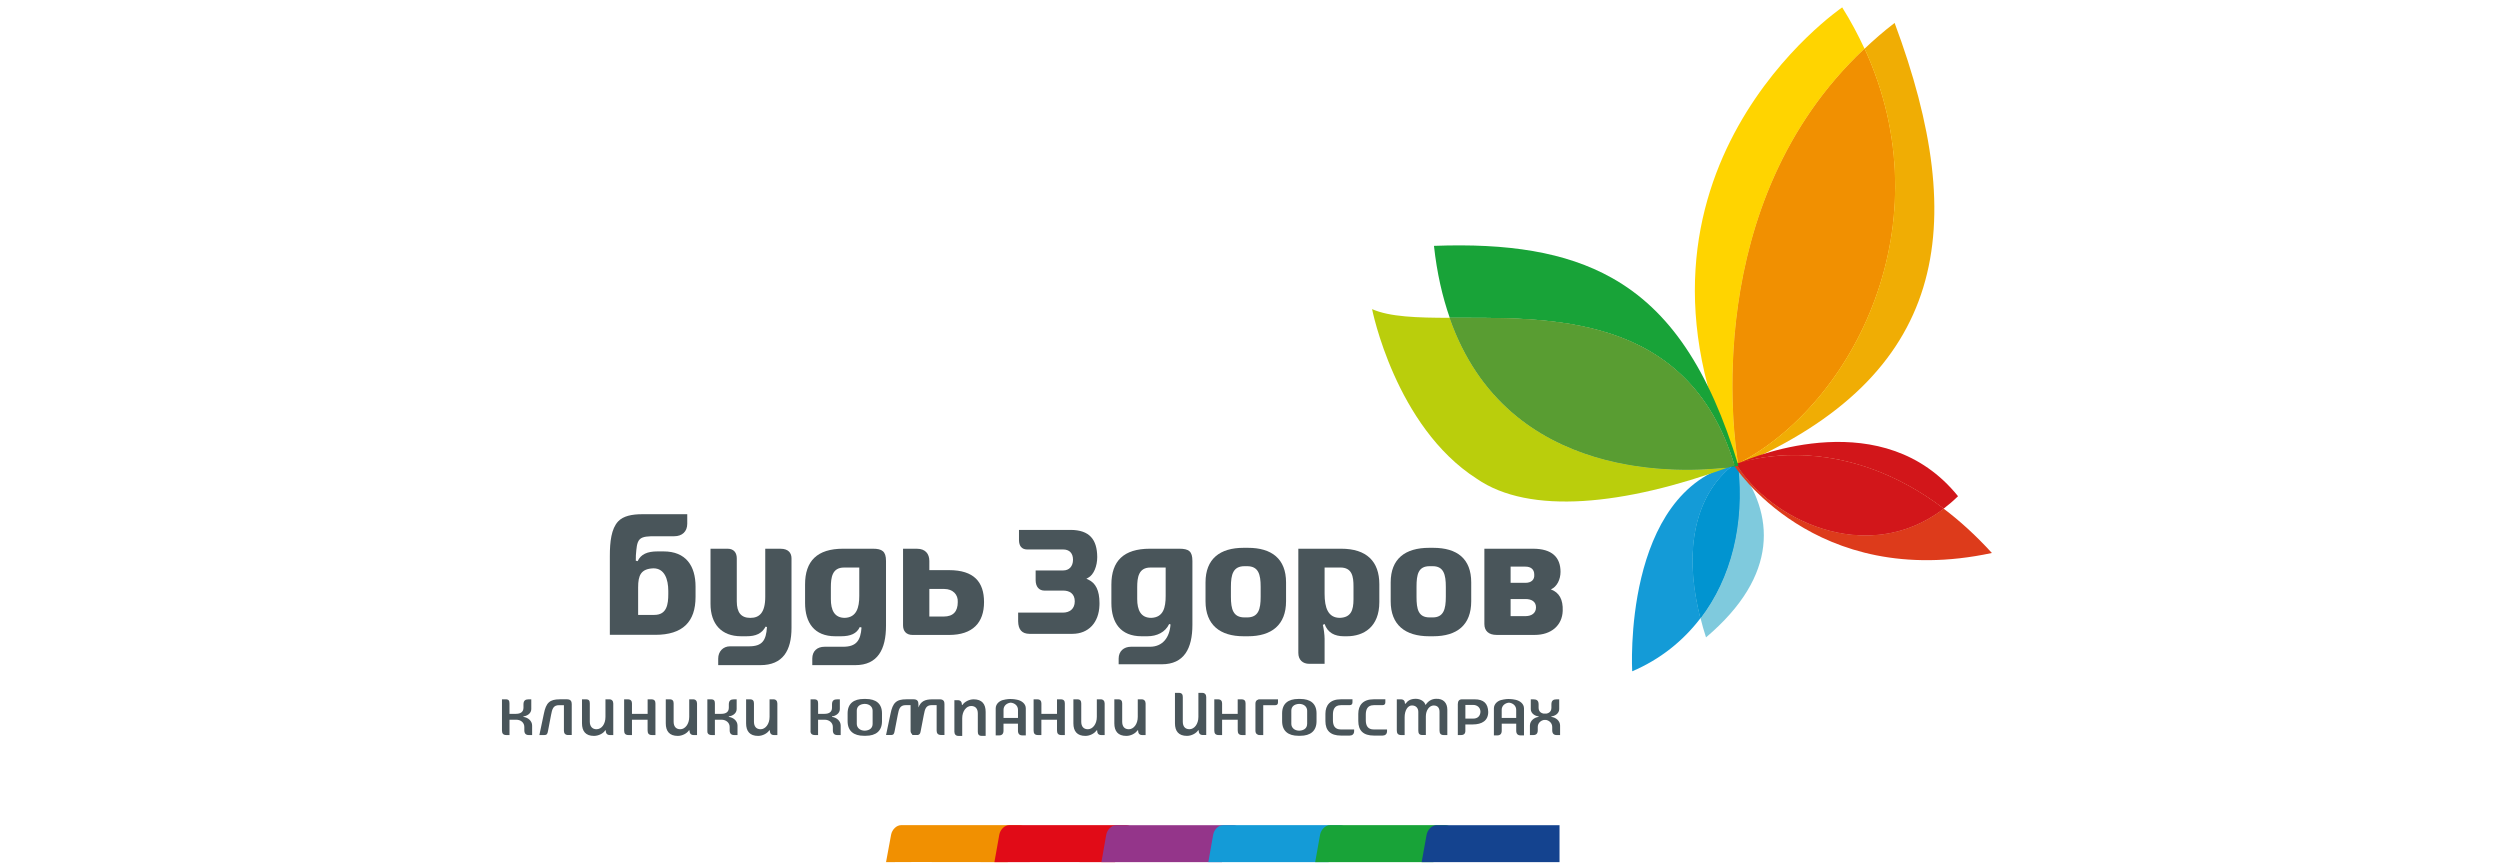 <?xml version="1.0" encoding="UTF-8"?> <svg xmlns="http://www.w3.org/2000/svg" width="254" height="88" viewBox="0 0 254 88" fill="none"> <path d="M64.211 72.526H65.799V71.051H66.167C66.505 71.051 66.592 71.223 66.592 71.478V74.682H66.25C65.882 74.682 65.796 74.486 65.796 74.201V73.123H64.208V74.682H63.866C63.495 74.682 63.412 74.486 63.412 74.201V71.051H63.78C64.122 71.051 64.208 71.253 64.208 71.478V72.526H64.211Z" fill="#49555A"></path> <path d="M56.869 71.051C55.851 71.051 55.48 71.392 55.254 72.526L54.8 74.682H55.281C55.593 74.682 55.622 74.542 55.679 74.257L55.987 72.639C56.103 72.016 56.213 71.645 56.813 71.645H57.294V74.254C57.294 74.51 57.436 74.679 57.718 74.679H58.089V71.532C58.089 71.25 57.976 71.048 57.605 71.048H56.869V71.051Z" fill="#49555A"></path> <path d="M95.481 71.051H94.745C93.955 71.051 93.557 71.262 93.311 71.879V71.532C93.311 71.25 93.198 71.048 92.827 71.048H92.091C91.072 71.048 90.701 71.389 90.476 72.524L90.022 74.679H90.502C90.814 74.679 90.844 74.539 90.9 74.254L91.212 72.636C91.328 72.013 91.438 71.642 92.034 71.642H92.515V74.251C92.515 74.412 92.578 74.53 92.687 74.602L92.673 74.673H93.308V74.652C93.471 74.605 93.507 74.474 93.548 74.251L93.86 72.633C93.973 72.01 94.086 71.639 94.682 71.639H95.163V74.248C95.163 74.504 95.306 74.673 95.588 74.673H95.956V71.526C95.965 71.253 95.849 71.051 95.481 71.051Z" fill="#49555A"></path> <path d="M61.515 72.838V71.051H61.913C62.168 71.051 62.308 71.223 62.308 71.478V74.682H61.969C61.658 74.682 61.542 74.486 61.542 74.201H61.486C61.316 74.513 60.806 74.768 60.349 74.768C59.499 74.768 59.131 74.287 59.131 73.491V71.051H59.526C59.865 71.051 59.924 71.223 59.924 71.478V73.322C59.924 73.803 60.179 74.091 60.604 74.091C61.12 74.088 61.515 73.577 61.515 72.838Z" fill="#49555A"></path> <path d="M51 74.201V71.051H51.395C51.707 71.051 51.763 71.223 51.763 71.478V72.526H52.416C52.9 72.526 53.185 72.325 53.185 71.903V71.562C53.185 71.167 53.384 71.051 53.722 71.051H53.978V72.046C53.978 72.497 53.523 72.755 53.182 72.782V72.838C53.636 72.895 54.064 73.236 54.064 73.717V74.682H53.722C53.44 74.682 53.271 74.542 53.271 74.201V73.862C53.271 73.405 52.9 73.123 52.449 73.123H51.766V74.682H51.454C51.083 74.682 51 74.483 51 74.201Z" fill="#49555A"></path> <path d="M70.026 72.838V71.051H70.424C70.677 71.051 70.819 71.223 70.819 71.478V74.682H70.478C70.166 74.682 70.053 74.486 70.053 74.201H69.997C69.798 74.513 69.317 74.768 68.866 74.768C68.014 74.768 67.643 74.287 67.643 73.491V71.051H68.04C68.355 71.051 68.441 71.223 68.441 71.478V73.322C68.441 73.803 68.67 74.091 69.121 74.091C69.599 74.088 70.026 73.577 70.026 72.838Z" fill="#49555A"></path> <path d="M78.188 72.838V71.051H78.585C78.838 71.051 78.98 71.223 78.98 71.478V74.682H78.639C78.327 74.682 78.214 74.486 78.214 74.201H78.158C77.959 74.513 77.478 74.768 77.027 74.768C76.175 74.768 75.804 74.287 75.804 73.491V71.051H76.201C76.516 71.051 76.602 71.223 76.602 71.478V73.322C76.602 73.803 76.831 74.091 77.282 74.091C77.76 74.088 78.188 73.577 78.188 72.838Z" fill="#49555A"></path> <path d="M105.803 72.526H107.392V71.051H107.76C108.101 71.051 108.187 71.223 108.187 71.478V74.682H107.846C107.478 74.682 107.392 74.486 107.392 74.201V73.123H105.803V74.682H105.465C105.094 74.682 105.014 74.486 105.014 74.201V71.051H105.382C105.72 71.051 105.806 71.253 105.806 71.478V72.526H105.803Z" fill="#49555A"></path> <path d="M111.438 72.838V71.051H111.835C112.091 71.051 112.233 71.223 112.233 71.478V74.682H111.892C111.58 74.682 111.47 74.486 111.47 74.201H111.411C111.215 74.513 110.731 74.768 110.28 74.768C109.428 74.768 109.057 74.287 109.057 73.491V71.051H109.454C109.769 71.051 109.855 71.223 109.855 71.478V73.322C109.855 73.803 110.081 74.091 110.532 74.091C111.01 74.088 111.438 73.577 111.438 72.838Z" fill="#49555A"></path> <path d="M115.597 72.838V71.051H115.995C116.247 71.051 116.393 71.223 116.393 71.478V74.682H116.051C115.74 74.682 115.63 74.486 115.63 74.201H115.571C115.375 74.513 114.894 74.768 114.439 74.768C113.587 74.768 113.216 74.287 113.216 73.491V71.051H113.614C113.926 71.051 114.015 71.223 114.015 71.478V73.322C114.015 73.803 114.241 74.091 114.692 74.091C115.173 74.088 115.597 73.577 115.597 72.838Z" fill="#49555A"></path> <path d="M97.761 72.978V74.768H97.363C97.108 74.768 96.965 74.596 96.965 74.34V71.137H97.307C97.615 71.137 97.731 71.336 97.731 71.618H97.788C97.987 71.306 98.468 71.051 98.919 71.051C99.771 71.051 100.142 71.532 100.142 72.328V74.765H99.744C99.432 74.765 99.346 74.593 99.346 74.337V72.494C99.346 72.013 99.118 71.728 98.666 71.728C98.186 71.731 97.761 72.242 97.761 72.978Z" fill="#49555A"></path> <path d="M71.867 74.201V71.051H72.235C72.577 71.051 72.633 71.223 72.633 71.478V72.526H73.286C73.767 72.526 74.049 72.325 74.049 71.903V71.562C74.049 71.167 74.248 71.051 74.59 71.051H74.845V72.046C74.845 72.497 74.391 72.755 74.049 72.782V72.838C74.504 72.895 74.931 73.236 74.931 73.717V74.682H74.59C74.308 74.682 74.135 74.542 74.135 74.201V73.862C74.135 73.405 73.738 73.123 73.31 73.123H72.633V74.682H72.322C71.95 74.682 71.838 74.483 71.867 74.201Z" fill="#49555A"></path> <path d="M82.353 74.201V71.051H82.721C83.062 71.051 83.119 71.223 83.119 71.478V72.526H83.769C84.25 72.526 84.532 72.325 84.532 71.903V71.562C84.532 71.167 84.731 71.051 85.072 71.051H85.328V72.046C85.328 72.497 84.87 72.755 84.532 72.782V72.838C84.986 72.895 85.414 73.236 85.414 73.717V74.682H85.072C84.787 74.682 84.618 74.542 84.618 74.201V73.862C84.618 73.405 84.22 73.123 83.793 73.123H83.116V74.682H82.801C82.436 74.682 82.32 74.483 82.353 74.201Z" fill="#49555A"></path> <path d="M87.958 71.013H87.768C86.744 71.013 86.117 71.478 86.117 72.476V73.275C86.117 74.275 86.744 74.756 87.768 74.756H87.958C88.982 74.756 89.611 74.275 89.611 73.275V72.476C89.611 71.478 88.985 71.013 87.958 71.013ZM88.658 73.542C88.658 73.943 88.397 74.207 87.869 74.237C87.346 74.237 87.049 73.913 87.049 73.542V72.206C87.049 71.808 87.314 71.544 87.839 71.514C88.362 71.514 88.658 71.832 88.658 72.206V73.542Z" fill="#49555A"></path> <path d="M136.221 71.648C135.568 71.648 135.425 72.129 135.425 72.613V73.177C135.425 73.714 135.624 74.112 136.221 74.112H137.58V74.284C137.58 74.596 137.381 74.735 137.126 74.735H136.247C135.17 74.735 134.662 74.225 134.662 73.26V72.524C134.662 71.645 135.143 71.048 136.221 71.048H137.411V71.36C137.411 71.529 137.325 71.642 137.129 71.642H136.221V71.648Z" fill="#49555A"></path> <path d="M139.561 71.648C138.907 71.648 138.765 72.129 138.765 72.613V73.177C138.765 73.714 138.964 74.112 139.561 74.112H140.923V74.284C140.923 74.596 140.721 74.735 140.466 74.735H139.59C138.51 74.735 138.002 74.225 138.002 73.26V72.524C138.002 71.645 138.483 71.048 139.561 71.048H140.751V71.36C140.751 71.529 140.668 71.642 140.469 71.642H139.561V71.648Z" fill="#49555A"></path> <path d="M142.711 72.868V74.682H142.369C142.001 74.682 141.915 74.486 141.915 74.201V71.051H142.313C142.628 71.051 142.74 71.223 142.74 71.478L142.794 71.508C143.022 71.193 143.304 70.998 143.845 70.998C144.326 70.998 144.75 71.282 144.807 71.591H144.866C145.065 71.279 145.43 70.998 145.911 70.998C146.65 70.968 147.048 71.422 147.048 72.105V74.682H146.68C146.341 74.682 146.255 74.486 146.255 74.201V72.328C146.255 71.906 146.056 71.677 145.659 71.677C145.234 71.677 144.866 72.158 144.866 72.782V74.679H144.528C144.159 74.679 144.1 74.483 144.1 74.198V72.325C144.1 71.986 143.901 71.674 143.45 71.674C143.022 71.677 142.711 72.185 142.711 72.868Z" fill="#49555A"></path> <path d="M148.883 73.01H149.675C150.103 73.01 150.382 72.782 150.415 72.331C150.415 71.876 150.073 71.621 149.675 71.621H148.883V73.01ZM148.883 74.228C148.883 74.539 148.74 74.682 148.428 74.682H148.114V71.535C148.114 71.226 148.256 71.051 148.538 71.051H149.815C150.75 71.051 151.178 71.478 151.204 72.331C151.204 73.209 150.581 73.604 149.616 73.604H148.88V74.228H148.883Z" fill="#49555A"></path> <path d="M124.162 72.526H125.75V71.051H126.121C126.463 71.051 126.549 71.223 126.549 71.478V74.682H126.207C125.839 74.682 125.753 74.486 125.753 74.201V73.123H124.165V74.682H123.826C123.455 74.682 123.372 74.486 123.372 74.201V71.051H123.74C124.079 71.051 124.165 71.253 124.165 71.478V72.526H124.162Z" fill="#49555A"></path> <path d="M127.87 71.051C127.867 71.051 127.864 71.051 127.861 71.051L127.849 71.075C127.653 71.119 127.552 71.265 127.552 71.478V74.257C127.552 74.468 127.656 74.617 127.852 74.661L127.861 74.682C127.885 74.682 127.9 74.673 127.92 74.673C127.941 74.676 127.953 74.682 127.974 74.682H128.345V71.648H129.559C129.761 71.648 129.844 71.535 129.844 71.366V71.054H127.87V71.051Z" fill="#49555A"></path> <path d="M121.757 72.838V70.395H122.152C122.408 70.395 122.553 70.567 122.553 70.822V74.679H122.212C121.9 74.679 121.784 74.483 121.784 74.198H121.728C121.532 74.51 121.051 74.765 120.597 74.765C119.745 74.765 119.376 74.284 119.376 73.488V70.395H119.774C120.086 70.395 120.172 70.567 120.172 70.822V73.319C120.172 73.8 120.398 74.088 120.849 74.088C121.333 74.088 121.757 73.577 121.757 72.838Z" fill="#49555A"></path> <path d="M156.857 72.526C157.338 72.526 157.623 72.328 157.623 71.903V71.562C157.623 71.167 157.825 71.051 158.16 71.051H158.416V72.046C158.416 72.497 157.964 72.755 157.623 72.782V72.838C158.077 72.895 158.505 73.236 158.505 73.717V74.682H158.16C157.878 74.682 157.706 74.542 157.706 74.201V73.862C157.706 73.405 157.308 73.123 156.887 73.123L156.857 72.526Z" fill="#49555A"></path> <path d="M157.088 72.526C156.607 72.526 156.322 72.328 156.322 71.903V71.562C156.322 71.167 156.123 71.051 155.782 71.051H155.527V72.046C155.527 72.497 155.978 72.755 156.319 72.782V72.838C155.865 72.895 155.44 73.236 155.44 73.717V74.682H155.782C156.067 74.682 156.236 74.542 156.236 74.201V73.862C156.236 73.405 156.634 73.123 157.058 73.123L157.088 72.526Z" fill="#49555A"></path> <path d="M132.106 71.013H131.916C130.889 71.013 130.263 71.478 130.263 72.476V73.275C130.263 74.275 130.889 74.756 131.916 74.756H132.106C133.131 74.756 133.76 74.275 133.76 73.275V72.476C133.76 71.478 133.131 71.013 132.106 71.013ZM132.804 73.542C132.804 73.943 132.543 74.207 132.014 74.237C131.492 74.237 131.198 73.913 131.198 73.542V72.206C131.198 71.808 131.462 71.544 131.988 71.514C132.51 71.514 132.807 71.832 132.807 72.206V73.542H132.804Z" fill="#49555A"></path> <path d="M153.959 71.093C153.196 70.929 152.659 71.093 152.659 71.093C152.208 71.152 151.78 71.493 151.78 71.971V74.717H152.122C152.404 74.717 152.576 74.575 152.576 74.237V73.524H154.048V74.237C154.048 74.575 154.215 74.717 154.5 74.717H154.838V71.971C154.835 71.49 154.408 71.188 153.959 71.093ZM152.573 72.939V72.114C152.573 71.692 152.92 71.425 153.309 71.389C153.698 71.428 154.045 71.692 154.045 72.114V72.939H152.573Z" fill="#49555A"></path> <path d="M103.345 71.093C102.579 70.929 102.042 71.093 102.042 71.093C101.591 71.152 101.163 71.493 101.163 71.971V74.717H101.504C101.787 74.717 101.956 74.575 101.956 74.237V73.524H103.425V74.237C103.425 74.575 103.594 74.717 103.879 74.717H104.221V71.971C104.221 71.49 103.79 71.188 103.345 71.093ZM101.959 72.939V72.114C101.959 71.692 102.303 71.425 102.695 71.389C103.084 71.428 103.428 71.692 103.428 72.114V72.939H101.959Z" fill="#49555A"></path> <path d="M189.436 4.949C188.783 3.548 188.043 2.143 187.168 0.751C187.168 0.751 162.581 17.429 176.427 47.17L176.593 47.081C176.183 44.62 172.716 20.656 189.436 4.949Z" fill="#FFD400"></path> <path d="M192.493 2.33C191.392 3.168 190.389 4.052 189.436 4.949C197.603 22.672 188.385 40.986 176.593 47.084C176.622 47.221 176.631 47.31 176.631 47.31C197.781 38.184 200.254 23.159 192.493 2.33Z" fill="#F0AD04"></path> <path d="M189.436 4.949C172.716 20.656 176.183 44.62 176.593 47.084C188.385 40.989 197.606 22.672 189.436 4.949Z" fill="#FFD400"></path> <path d="M189.436 4.949C172.716 20.656 176.183 44.62 176.593 47.084C188.385 40.989 197.606 22.672 189.436 4.949Z" fill="#F19001"></path> <path d="M176.593 47.357C177.243 53.259 175.872 58.74 172.775 62.81C172.933 63.442 173.108 64.086 173.331 64.757C180.809 58.428 180.263 52.188 176.593 47.357Z" fill="#7FCADD"></path> <path d="M176.4 47.09L176.334 47.129L176.415 47.108L176.4 47.09Z" fill="#7FCADD"></path> <path d="M176.572 47.093L176.451 47.159L176.593 47.358L176.572 47.093Z" fill="#273576"></path> <path d="M176.572 47.063L176.415 47.111L176.451 47.158L176.572 47.093V47.063Z" fill="#02893F"></path> <path d="M176.335 47.129C164.783 49.902 165.831 68.204 165.831 68.204C168.672 66.993 170.997 65.128 172.769 62.807C169.899 51.511 175.664 47.544 176.335 47.129Z" fill="#149BD7"></path> <path d="M176.596 47.354L176.415 47.108L176.338 47.129C175.67 47.544 169.902 51.511 172.772 62.807C175.875 58.739 177.249 53.256 176.596 47.354Z" fill="#0194D0"></path> <path d="M176.596 47.354L176.415 47.108L176.338 47.129C175.67 47.544 169.902 51.511 172.772 62.807C175.875 58.739 177.249 53.256 176.596 47.354Z" fill="#0194D0"></path> <path d="M197.475 51.677C189.638 57.644 179.769 52.71 176.418 47.153C176.418 47.153 176.501 47.114 176.649 47.051C176.32 47.155 176.136 47.227 176.136 47.227C176.136 47.227 184.261 60.066 202.377 56.183C200.738 54.384 199.093 52.9 197.475 51.677Z" fill="#DD3B1B"></path> <path d="M197.475 51.677C197.971 51.3 198.458 50.881 198.936 50.415C191.416 41.076 178.496 46.244 176.649 47.049C178.823 46.366 187.699 44.276 197.475 51.677Z" fill="#D2161A"></path> <path d="M197.475 51.677C187.699 44.279 178.823 46.369 176.65 47.049C176.504 47.111 176.418 47.15 176.418 47.15C179.77 52.71 189.638 57.644 197.475 51.677Z" fill="#DD3B1B"></path> <path d="M197.475 51.677C187.699 44.279 178.823 46.369 176.65 47.049C176.504 47.111 176.418 47.15 176.418 47.15C179.77 52.71 189.638 57.644 197.475 51.677Z" fill="#D2161A"></path> <path d="M147.294 32.291C143.993 32.285 141.188 32.202 139.403 31.406C139.403 31.406 141.758 43.335 150.031 48.634C155.402 52.354 165.009 51.338 175.628 47.476C171.196 48.019 153.161 49.127 147.294 32.291Z" fill="#BACE0C"></path> <path d="M176.213 47.262C176.017 47.337 175.821 47.402 175.625 47.473C176.258 47.393 176.629 47.328 176.629 47.328C173.645 37.504 169.617 31.51 163.759 28.23C159.054 25.59 153.164 24.7 145.691 24.979C145.991 27.737 146.549 30.151 147.295 32.291C157.172 32.312 171.493 31.647 176.213 47.262Z" fill="#18A338"></path> <path d="M175.625 47.473C175.821 47.402 176.014 47.337 176.213 47.262C171.493 31.647 157.168 32.312 147.294 32.291C153.161 49.127 171.196 48.02 175.625 47.473Z" fill="#599D32"></path> <path d="M175.625 47.473C175.821 47.402 176.014 47.337 176.213 47.262C171.493 31.647 157.168 32.312 147.294 32.291C153.161 49.127 171.196 48.02 175.625 47.473Z" fill="#599D32"></path> <path d="M80.417 56.727V63.798C80.417 66.108 79.527 67.578 77.259 67.578H72.969V66.912C72.969 66.2 73.459 65.666 74.171 65.666H76.101C77.434 65.666 77.835 65.09 77.924 63.709L77.79 63.662C77.392 64.374 76.81 64.644 75.834 64.644H75.299C73.298 64.644 72.188 63.398 72.188 61.352V55.75H73.922C74.59 55.75 74.857 56.195 74.857 56.727V61.088C74.857 62.243 75.302 62.777 76.234 62.777C77.125 62.777 77.749 62.29 77.749 60.642V55.753H79.304C80.106 55.75 80.417 56.195 80.417 56.727Z" fill="#49555A"></path> <path d="M94.421 56.994V57.926H96.422C98.957 57.926 99.978 59.128 99.978 61.174C99.978 63.267 98.824 64.511 96.422 64.511H92.726C92.061 64.511 91.749 64.11 91.749 63.534V55.753H93.171C94.02 55.75 94.421 56.281 94.421 56.994ZM94.421 59.838V62.64H95.888C96.864 62.64 97.309 62.106 97.309 61.171C97.354 60.417 96.82 59.838 95.932 59.838H94.421Z" fill="#49555A"></path> <path d="M85.835 62.774C87.038 62.73 87.302 61.708 87.302 60.55V57.662H85.749C84.547 57.662 84.416 58.683 84.416 59.666V60.865C84.413 61.975 84.767 62.774 85.835 62.774ZM85.657 55.75H88.685C89.618 55.75 90.018 56.014 90.018 56.994V63.576C90.018 65.977 89.172 67.578 86.904 67.578H82.528V66.912C82.528 66.156 83.018 65.71 83.775 65.71H85.66C86.993 65.71 87.439 65.09 87.531 63.754L87.353 63.709C87.044 64.377 86.42 64.644 85.441 64.644H84.865C82.73 64.644 81.795 63.264 81.795 61.263V59.396C81.786 56.994 83.033 55.75 85.657 55.75Z" fill="#49555A"></path> <path d="M66.39 57.742C65.119 57.789 64.834 58.449 64.834 59.672V62.474H66.485C67.755 62.474 67.898 61.391 67.898 60.355V60.031C67.895 58.849 67.518 57.742 66.39 57.742ZM66.577 64.499L61.96 64.493V56.483C61.96 55.035 62.109 53.719 62.801 52.977C63.326 52.416 64.22 52.244 65.256 52.244H69.825V53.209C69.825 54.01 69.305 54.482 68.504 54.482H66.574C65.906 54.482 65.306 54.488 65 54.791C64.68 55.112 64.665 55.744 64.606 56.421L64.597 56.967L64.784 57.015C65.113 56.308 65.769 56.023 66.808 56.023H67.42C69.682 56.023 70.668 57.484 70.668 59.603V60.634C70.674 63.181 69.359 64.499 66.577 64.499Z" fill="#49555A"></path> <path d="M110.565 58.885L110.375 58.796L110.556 58.701C111.126 58.404 111.482 57.502 111.479 56.593C111.464 54.809 110.696 53.853 108.784 53.838H103.529V54.886C103.538 55.462 103.796 55.821 104.363 55.827H108.03C108.6 55.827 109.018 56.163 109.018 56.863C109.018 57.561 108.608 57.956 108.03 57.956H105.221V58.95C105.227 59.627 105.577 59.995 106.097 60.004H108.03C108.677 60.004 109.196 60.328 109.196 61.097C109.196 61.86 108.686 62.243 107.982 62.243H103.443V63.127C103.458 63.971 103.832 64.389 104.586 64.398H108.962C110.598 64.392 111.654 63.249 111.705 61.477L111.708 61.272C111.705 59.986 111.322 59.232 110.565 58.885Z" fill="#49555A"></path> <path fill-rule="evenodd" clip-rule="evenodd" d="M126.35 64.644H126.795C129.197 64.644 130.663 63.487 130.663 61.085V59.173C130.663 56.771 129.197 55.658 126.795 55.658H126.35C123.948 55.658 122.481 56.771 122.481 59.173V61.085C122.484 63.487 123.948 64.644 126.35 64.644ZM126.442 62.73C125.284 62.73 125.061 61.886 125.061 60.639V59.615C125.061 58.368 125.284 57.525 126.442 57.525H126.706C127.864 57.525 128.083 58.368 128.083 59.615V60.639C128.083 61.886 127.864 62.73 126.706 62.73H126.442Z" fill="#49555A"></path> <path d="M136.135 62.774C134.932 62.774 134.579 61.75 134.579 60.328V57.659H136.179C137.385 57.659 137.515 58.594 137.515 59.574V60.907C137.512 62.017 137.248 62.73 136.135 62.774ZM136.268 55.75H131.91V66.331C131.91 67.043 132.353 67.444 133.023 67.444H134.579V64.909C134.579 64.511 134.49 63.843 134.401 63.487L134.579 63.398C134.891 64.288 135.603 64.644 136.538 64.644H136.847C138.539 64.644 140.14 63.709 140.14 61.174V59.351C140.137 57.038 138.848 55.75 136.268 55.75Z" fill="#49555A"></path> <path d="M116.965 62.774C118.209 62.73 118.432 61.708 118.432 60.55V57.662H116.873C115.674 57.662 115.54 58.683 115.54 59.666V60.865C115.543 61.975 115.897 62.774 116.965 62.774ZM116.832 55.75H119.812C120.789 55.75 121.148 56.014 121.148 56.994V63.487C121.148 65.888 120.302 67.491 118.037 67.491H113.655V66.912C113.655 66.156 114.19 65.71 114.902 65.71H116.832C118.123 65.71 118.833 64.778 118.925 63.442L118.788 63.398C118.387 64.241 117.544 64.644 116.565 64.644H115.986C113.851 64.644 112.916 63.264 112.916 61.263V59.396C112.919 56.994 114.163 55.75 116.832 55.75Z" fill="#49555A"></path> <path fill-rule="evenodd" clip-rule="evenodd" d="M145.207 64.644H145.608C148.054 64.644 149.476 63.487 149.476 61.085V59.173C149.476 56.771 148.054 55.658 145.608 55.658H145.207C142.764 55.658 141.294 56.771 141.294 59.173V61.085C141.291 63.487 142.761 64.644 145.207 64.644ZM145.249 62.73C144.094 62.73 143.919 61.886 143.919 60.639V59.615C143.919 58.368 144.094 57.525 145.249 57.525H145.563C146.674 57.525 146.896 58.368 146.896 59.615V60.639C146.896 61.886 146.671 62.73 145.563 62.73H145.249Z" fill="#49555A"></path> <path d="M153.478 59.215H154.99C155.568 59.215 155.928 58.906 155.88 58.371C155.88 57.837 155.524 57.57 154.99 57.57H153.478V59.215ZM153.478 62.599H154.99C155.616 62.599 156.058 62.287 156.058 61.708C156.058 61.132 155.616 60.862 154.99 60.862H153.478V62.599ZM155.747 55.75C157.706 55.75 158.549 56.638 158.549 58.104C158.549 58.861 158.193 59.618 157.569 59.883C158.415 60.194 158.816 60.907 158.772 62.062C158.724 63.531 157.617 64.508 155.928 64.508H152.059C151.258 64.508 150.812 64.107 150.812 63.398V55.75H155.747V55.75Z" fill="#49555A"></path> <path fill-rule="evenodd" clip-rule="evenodd" d="M104.571 84.805C104.479 84.274 104.016 83.835 103.559 83.835H91.553C91.093 83.835 90.636 84.274 90.535 84.805L90.022 87.593C94.145 87.56 98.266 87.605 102.386 87.593L104.571 84.805Z" fill="#F19001"></path> <path fill-rule="evenodd" clip-rule="evenodd" d="M115.44 84.805C115.333 84.274 114.884 83.835 114.43 83.835H102.534C102.074 83.835 101.626 84.274 101.528 84.805L101.032 87.593C105.117 87.575 109.202 87.596 113.287 87.593L115.44 84.805Z" fill="#E10B17"></path> <path fill-rule="evenodd" clip-rule="evenodd" d="M124.15 87.593L126.296 84.805C126.195 84.274 125.75 83.837 125.29 83.837H113.4C112.946 83.837 112.495 84.274 112.394 84.805L111.904 87.593C115.986 87.59 120.065 87.587 124.15 87.593Z" fill="#94358A"></path> <path fill-rule="evenodd" clip-rule="evenodd" d="M137.159 84.805C137.067 84.274 136.61 83.835 136.153 83.835H124.263C123.8 83.835 123.357 84.274 123.259 84.805L122.767 87.593C126.843 87.599 130.916 87.581 134.989 87.593L137.159 84.805Z" fill="#149BD7"></path> <path fill-rule="evenodd" clip-rule="evenodd" d="M147.846 84.805C147.748 84.274 147.306 83.835 146.846 83.835H135.122C134.671 83.835 134.22 84.274 134.119 84.805L133.623 87.593C137.625 87.602 141.63 87.581 145.635 87.593L147.846 84.805Z" fill="#18A338"></path> <path fill-rule="evenodd" clip-rule="evenodd" d="M158.451 83.837H145.964C145.498 83.837 145.044 84.277 144.943 84.808L144.438 87.596C148.244 87.605 154.013 87.593 158.448 87.593V83.837H158.451Z" fill="#14438F"></path> </svg> 